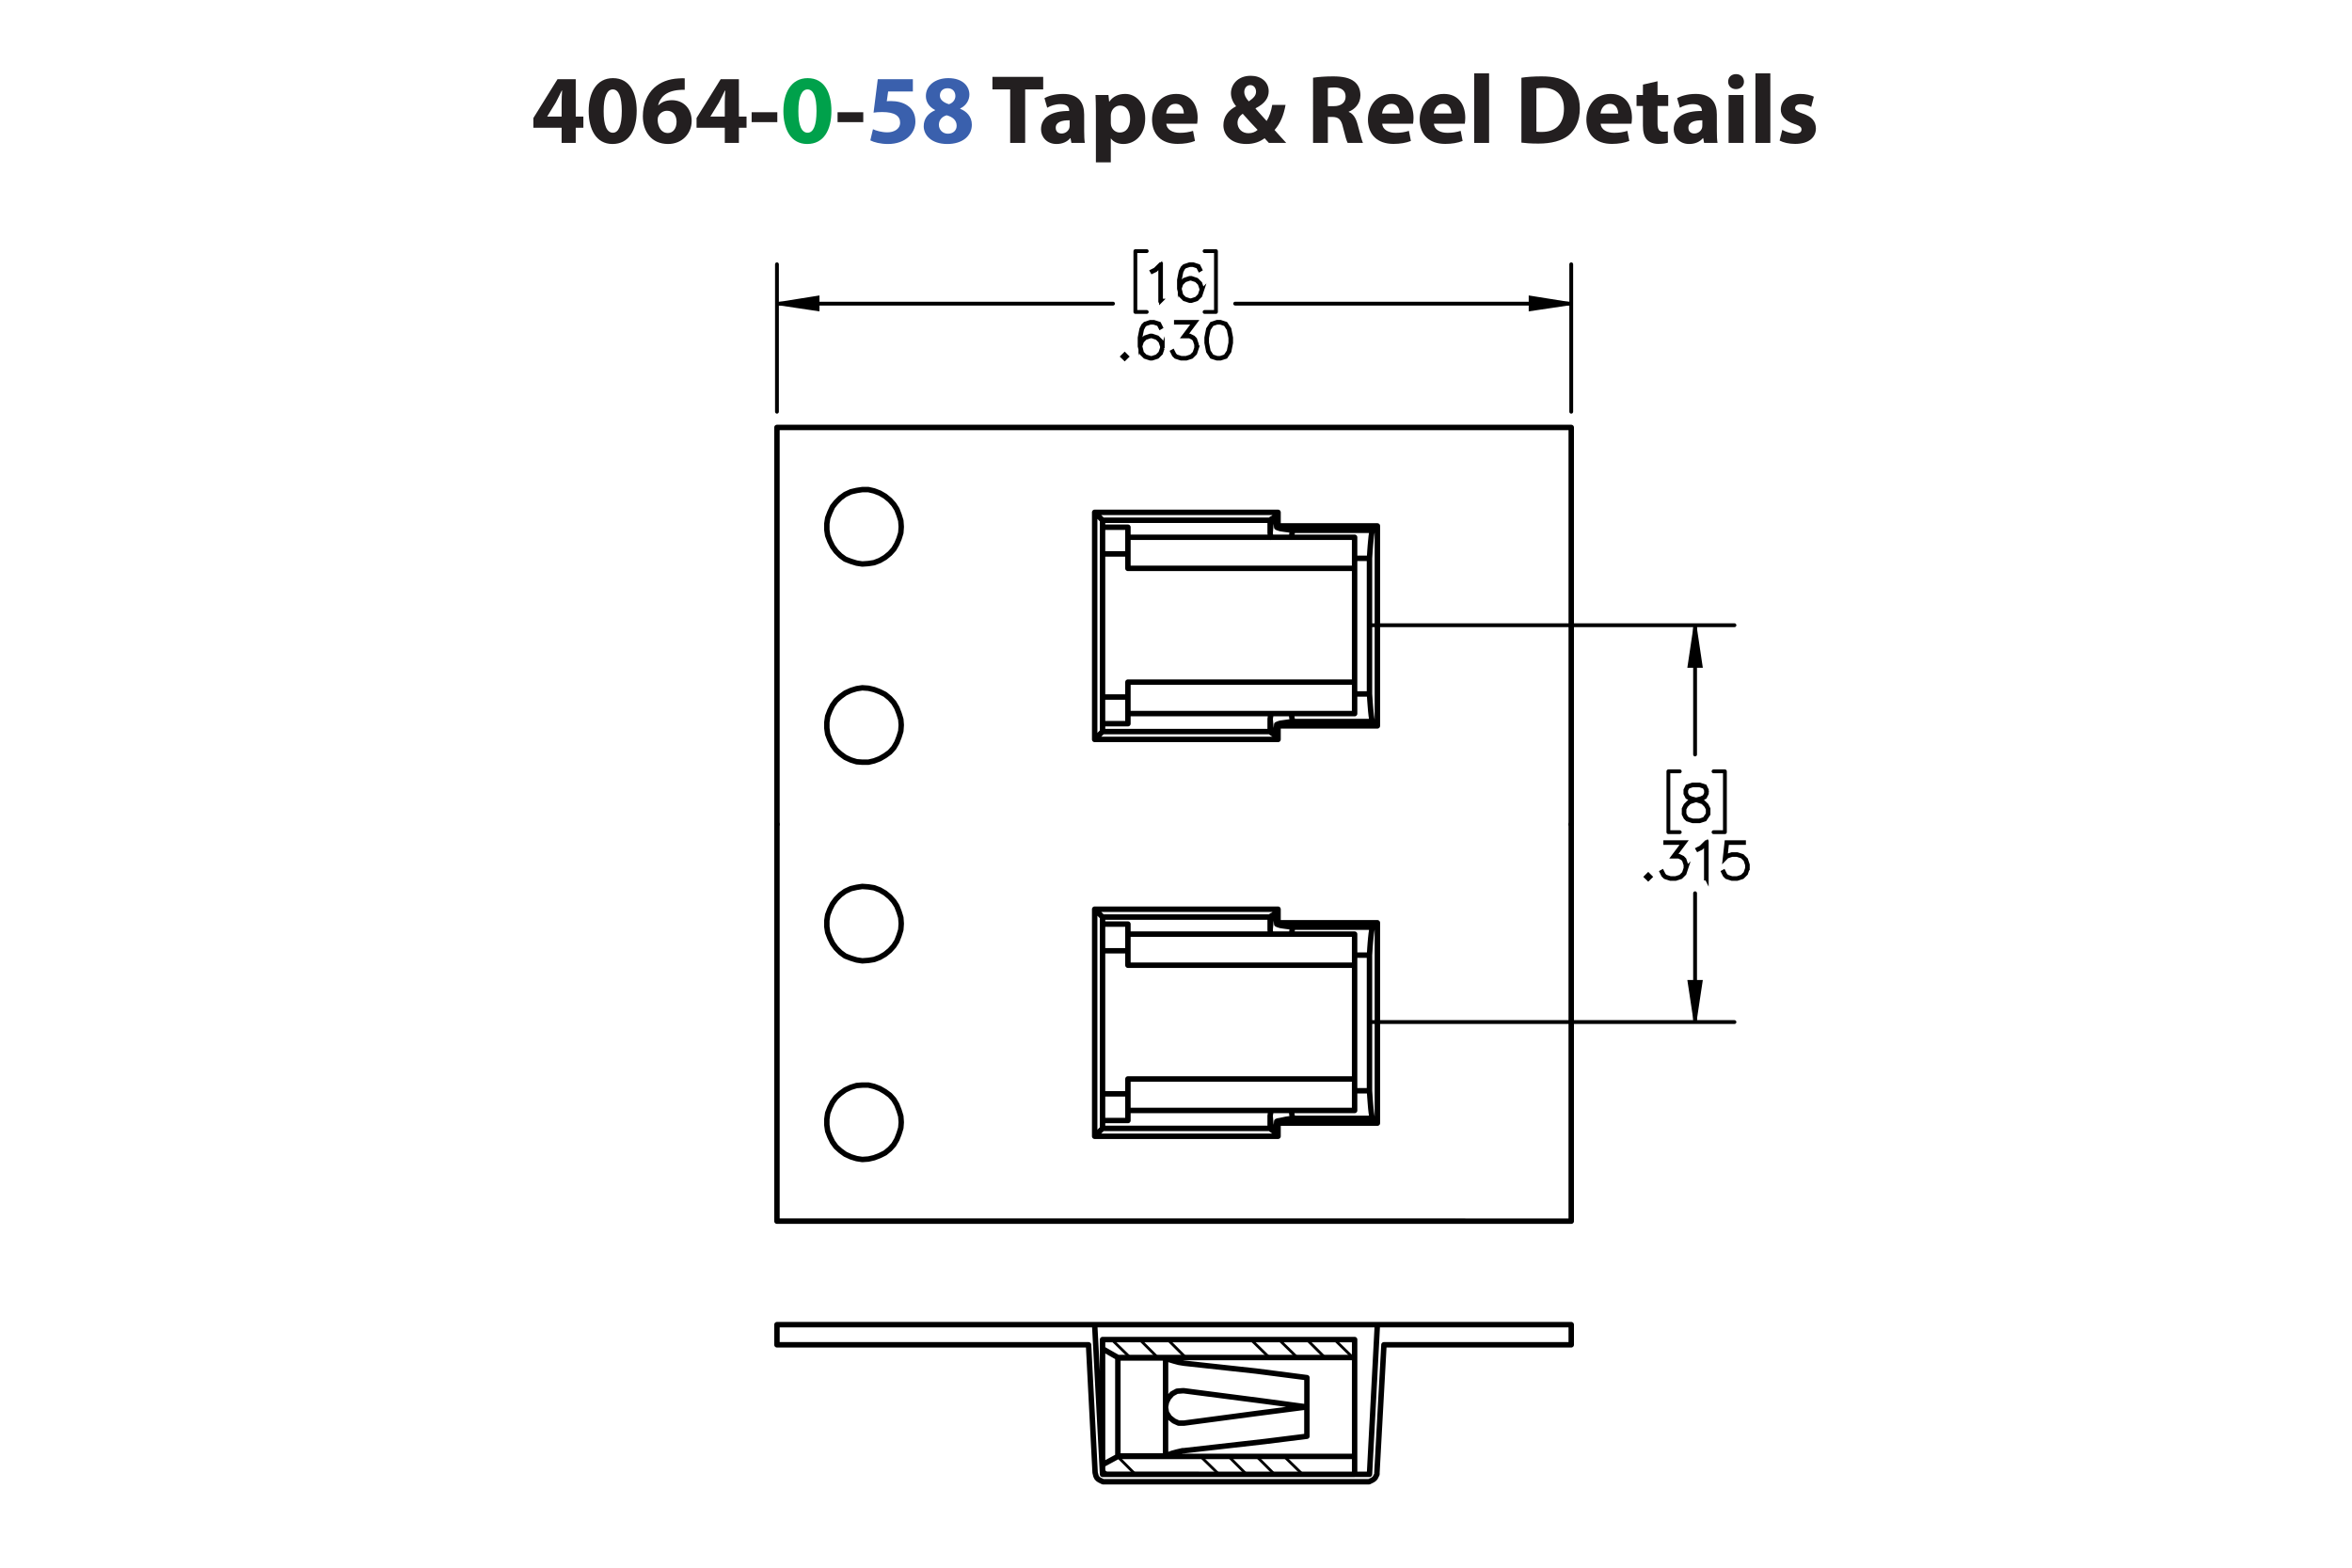 <?xml version="1.0" encoding="UTF-8"?><svg id="Layer_1" xmlns="http://www.w3.org/2000/svg" viewBox="0 0 432 288"><defs><style>.cls-1,.cls-2,.cls-3,.cls-4,.cls-5{stroke:#000;}.cls-1,.cls-3,.cls-4,.cls-5{fill:none;}.cls-1,.cls-3,.cls-5{stroke-linecap:round;stroke-linejoin:round;}.cls-2{stroke-width:.7px;}.cls-2,.cls-4{stroke-miterlimit:10;}.cls-3{stroke-width:.7px;}.cls-4,.cls-5{stroke-width:.51px;}.cls-6{fill:#00a14b;}.cls-7{fill:#231f20;}.cls-8{fill:#3a60ad;}</style></defs><g><path class="cls-7" d="M103.155,26.256v-2.791h-5.186v-1.782l4.429-7.13h3.349v6.86h1.404v2.052h-1.404v2.791h-2.593Zm0-4.843v-2.593c0-.703,.036-1.422,.09-2.179h-.072c-.378,.756-.684,1.44-1.081,2.179l-1.566,2.557v.036h2.629Z"/><path class="cls-7" d="M116.944,20.35c0,3.619-1.458,6.104-4.447,6.104-3.025,0-4.357-2.719-4.375-6.032,0-3.385,1.44-6.067,4.465-6.067,3.133,0,4.357,2.791,4.357,5.996Zm-6.068,.072c-.018,2.683,.63,3.961,1.692,3.961s1.639-1.333,1.639-3.997c0-2.593-.558-3.961-1.657-3.961-1.008,0-1.692,1.278-1.674,3.997Z"/><path class="cls-7" d="M125.763,16.497c-.306-.018-.63,0-1.062,.036-2.431,.198-3.511,1.44-3.817,2.809h.054c.576-.594,1.387-.936,2.485-.936,1.963,0,3.619,1.387,3.619,3.817,0,2.323-1.783,4.231-4.321,4.231-3.115,0-4.646-2.323-4.646-5.114,0-2.197,.81-4.033,2.071-5.204,1.17-1.062,2.683-1.638,4.519-1.728,.504-.036,.829-.036,1.099-.018v2.107Zm-1.495,5.87c0-1.081-.576-2.017-1.747-2.017-.738,0-1.35,.45-1.62,1.044-.072,.144-.108,.36-.108,.684,.054,1.242,.648,2.359,1.891,2.359,.973,0,1.585-.882,1.585-2.071Z"/><path class="cls-7" d="M133.125,26.256v-2.791h-5.186v-1.782l4.429-7.13h3.349v6.86h1.404v2.052h-1.404v2.791h-2.593Zm0-4.843v-2.593c0-.703,.036-1.422,.09-2.179h-.072c-.378,.756-.684,1.44-1.081,2.179l-1.566,2.557v.036h2.629Z"/><path class="cls-7" d="M142.772,20.62v1.818h-4.717v-1.818h4.717Z"/><path class="cls-6" d="M152.709,20.35c0,3.619-1.458,6.104-4.447,6.104-3.025,0-4.357-2.719-4.375-6.032,0-3.385,1.44-6.067,4.465-6.067,3.133,0,4.357,2.791,4.357,5.996Zm-6.068,.072c-.018,2.683,.63,3.961,1.692,3.961s1.639-1.333,1.639-3.997c0-2.593-.558-3.961-1.657-3.961-1.008,0-1.692,1.278-1.674,3.997Z"/><path class="cls-7" d="M158.558,20.62v1.818h-4.718v-1.818h4.718Z"/><path class="cls-8" d="M167.667,16.803h-4.537l-.252,1.8c.252-.036,.468-.036,.756-.036,1.117,0,2.251,.252,3.079,.847,.882,.594,1.422,1.566,1.422,2.935,0,2.179-1.873,4.106-5.023,4.106-1.422,0-2.611-.324-3.259-.666l.486-2.052c.522,.252,1.585,.576,2.647,.576,1.134,0,2.341-.54,2.341-1.783,0-1.206-.955-1.945-3.295-1.945-.648,0-1.099,.036-1.585,.108l.774-6.14h6.446v2.251Z"/><path class="cls-8" d="M169.662,23.195c0-1.404,.81-2.377,2.088-2.935v-.054c-1.134-.576-1.692-1.53-1.692-2.557,0-1.98,1.783-3.295,4.123-3.295,2.737,0,3.871,1.585,3.871,3.007,0,1.008-.54,1.998-1.693,2.575v.054c1.135,.432,2.143,1.404,2.143,2.917,0,2.124-1.783,3.547-4.502,3.547-2.971,0-4.339-1.675-4.339-3.259Zm6.05-.09c0-1.026-.756-1.639-1.836-1.927-.9,.252-1.422,.9-1.422,1.747-.018,.846,.63,1.639,1.656,1.639,.972,0,1.603-.63,1.603-1.458Zm-3.079-5.546c0,.792,.72,1.296,1.657,1.585,.63-.18,1.188-.756,1.188-1.494,0-.72-.414-1.44-1.423-1.44-.936,0-1.422,.612-1.422,1.35Z"/><path class="cls-7" d="M185.54,16.425h-3.259v-2.305h9.327v2.305h-3.313v9.831h-2.754v-9.831Z"/><path class="cls-7" d="M196.79,26.256l-.162-.882h-.054c-.576,.702-1.477,1.081-2.521,1.081-1.783,0-2.845-1.296-2.845-2.701,0-2.287,2.053-3.385,5.168-3.367v-.126c0-.468-.252-1.134-1.602-1.134-.9,0-1.855,.306-2.431,.666l-.504-1.765c.612-.342,1.818-.774,3.421-.774,2.935,0,3.871,1.728,3.871,3.799v3.061c0,.846,.036,1.656,.126,2.143h-2.466Zm-.324-4.159c-1.44-.018-2.557,.324-2.557,1.386,0,.702,.468,1.044,1.08,1.044,.684,0,1.243-.45,1.422-1.008,.036-.144,.054-.306,.054-.468v-.954Z"/><path class="cls-7" d="M201.288,20.404c0-1.152-.036-2.143-.072-2.953h2.377l.127,1.225h.036c.648-.936,1.657-1.423,2.935-1.423,1.927,0,3.655,1.675,3.655,4.483,0,3.205-2.035,4.718-3.998,4.718-1.062,0-1.891-.432-2.287-1.008h-.036v4.375h-2.737v-9.416Zm2.737,2.07c0,.216,.018,.414,.054,.576,.18,.738,.81,1.296,1.603,1.296,1.188,0,1.891-.99,1.891-2.485,0-1.404-.63-2.466-1.855-2.466-.774,0-1.458,.576-1.639,1.386-.036,.144-.054,.324-.054,.486v1.206Z"/><path class="cls-7" d="M214.213,22.727c.09,1.135,1.206,1.675,2.485,1.675,.936,0,1.692-.126,2.43-.36l.36,1.855c-.9,.36-1.999,.54-3.187,.54-2.989,0-4.699-1.728-4.699-4.483,0-2.233,1.386-4.7,4.447-4.7,2.844,0,3.925,2.215,3.925,4.394,0,.468-.055,.882-.091,1.08h-5.671Zm3.223-1.872c0-.666-.288-1.783-1.548-1.783-1.152,0-1.621,1.044-1.692,1.783h3.241Z"/><path class="cls-7" d="M233.06,26.256c-.252-.27-.504-.54-.792-.864-.792,.612-1.891,1.062-3.331,1.062-2.935,0-4.231-1.747-4.231-3.439,0-1.602,.919-2.754,2.305-3.475v-.072c-.521-.576-.918-1.477-.918-2.341,0-1.53,1.206-3.205,3.637-3.205,1.873,0,3.295,1.098,3.295,2.845,0,1.224-.72,2.269-2.394,3.115l-.018,.072c.702,.774,1.44,1.656,2.034,2.269,.486-.756,.864-1.873,1.026-2.953h2.449c-.324,1.837-.936,3.403-2.017,4.609,.684,.774,1.386,1.567,2.143,2.377h-3.188Zm-2.07-2.394c-.756-.756-1.746-1.855-2.737-2.971-.504,.36-.954,.882-.954,1.675,0,1.026,.774,1.908,2.017,1.908,.721,0,1.315-.27,1.675-.612Zm-2.449-6.986c0,.612,.288,1.152,.829,1.747,.882-.612,1.332-1.081,1.332-1.783,0-.576-.342-1.206-1.062-1.206-.702,0-1.099,.612-1.099,1.242Z"/><path class="cls-7" d="M241.176,14.282c.882-.144,2.196-.252,3.654-.252,1.801,0,3.062,.27,3.926,.954,.72,.576,1.116,1.422,1.116,2.539,0,1.548-1.099,2.61-2.143,2.989v.054c.846,.342,1.315,1.152,1.62,2.269,.378,1.368,.757,2.953,.99,3.421h-2.809c-.198-.342-.486-1.333-.847-2.827-.323-1.513-.846-1.927-1.962-1.945h-.828v4.771h-2.719V14.282Zm2.719,5.222h1.08c1.368,0,2.179-.684,2.179-1.747,0-1.116-.757-1.674-2.017-1.692-.666,0-1.045,.054-1.242,.09v3.349Z"/><path class="cls-7" d="M253.866,22.727c.09,1.135,1.206,1.675,2.484,1.675,.936,0,1.692-.126,2.431-.36l.36,1.855c-.9,.36-1.999,.54-3.188,.54-2.988,0-4.699-1.728-4.699-4.483,0-2.233,1.387-4.7,4.447-4.7,2.845,0,3.926,2.215,3.926,4.394,0,.468-.055,.882-.091,1.08h-5.671Zm3.223-1.872c0-.666-.288-1.783-1.549-1.783-1.152,0-1.62,1.044-1.692,1.783h3.241Z"/><path class="cls-7" d="M263.37,22.727c.09,1.135,1.206,1.675,2.484,1.675,.936,0,1.692-.126,2.431-.36l.36,1.855c-.9,.36-1.999,.54-3.188,.54-2.988,0-4.699-1.728-4.699-4.483,0-2.233,1.387-4.7,4.447-4.7,2.845,0,3.926,2.215,3.926,4.394,0,.468-.055,.882-.091,1.08h-5.671Zm3.223-1.872c0-.666-.288-1.783-1.549-1.783-1.152,0-1.62,1.044-1.692,1.783h3.241Z"/><path class="cls-7" d="M270.768,13.472h2.736v12.784h-2.736V13.472Z"/><path class="cls-7" d="M279.443,14.282c1.008-.162,2.322-.252,3.709-.252,2.305,0,3.799,.414,4.969,1.296,1.261,.936,2.053,2.431,2.053,4.573,0,2.323-.846,3.925-2.017,4.915-1.278,1.062-3.223,1.566-5.6,1.566-1.422,0-2.431-.09-3.114-.18V14.282Zm2.755,9.903c.233,.054,.611,.054,.954,.054,2.484,.018,4.104-1.351,4.104-4.249,.019-2.521-1.458-3.853-3.816-3.853-.612,0-1.009,.054-1.242,.108v7.94Z"/><path class="cls-7" d="M293.987,22.727c.091,1.135,1.207,1.675,2.485,1.675,.935,0,1.692-.126,2.431-.36l.36,1.855c-.9,.36-1.999,.54-3.188,.54-2.988,0-4.699-1.728-4.699-4.483,0-2.233,1.387-4.7,4.447-4.7,2.845,0,3.925,2.215,3.925,4.394,0,.468-.054,.882-.09,1.08h-5.672Zm3.224-1.872c0-.666-.288-1.783-1.549-1.783-1.152,0-1.62,1.044-1.692,1.783h3.241Z"/><path class="cls-7" d="M304.445,14.931v2.521h1.963v2.017h-1.963v3.187c0,1.062,.252,1.548,1.08,1.548,.343,0,.612-.036,.81-.072l.018,2.07c-.359,.144-1.008,.234-1.782,.234-.882,0-1.62-.306-2.053-.756-.504-.522-.756-1.368-.756-2.611v-3.601h-1.171v-2.017h1.171v-1.909l2.683-.612Z"/><path class="cls-7" d="M312.996,26.256l-.162-.882h-.054c-.576,.702-1.477,1.081-2.521,1.081-1.783,0-2.845-1.296-2.845-2.701,0-2.287,2.053-3.385,5.167-3.367v-.126c0-.468-.252-1.134-1.603-1.134-.9,0-1.855,.306-2.431,.666l-.504-1.765c.612-.342,1.818-.774,3.421-.774,2.935,0,3.871,1.728,3.871,3.799v3.061c0,.846,.036,1.656,.126,2.143h-2.467Zm-.324-4.159c-1.44-.018-2.557,.324-2.557,1.386,0,.702,.469,1.044,1.081,1.044,.684,0,1.242-.45,1.422-1.008,.036-.144,.054-.306,.054-.468v-.954Z"/><path class="cls-7" d="M320.321,15.002c0,.756-.576,1.369-1.476,1.369-.865,0-1.441-.612-1.423-1.369-.019-.792,.558-1.386,1.44-1.386,.882,0,1.44,.594,1.458,1.386Zm-2.826,11.253v-8.805h2.736v8.805h-2.736Z"/><path class="cls-7" d="M322.427,13.472h2.736v12.784h-2.736V13.472Z"/><path class="cls-7" d="M327.358,23.861c.505,.306,1.549,.666,2.359,.666,.828,0,1.17-.288,1.17-.738s-.271-.666-1.296-1.008c-1.819-.612-2.522-1.603-2.503-2.647,0-1.638,1.404-2.881,3.583-2.881,1.026,0,1.944,.234,2.484,.504l-.486,1.891c-.396-.216-1.152-.504-1.908-.504-.666,0-1.044,.271-1.044,.72,0,.415,.342,.63,1.422,1.008,1.675,.576,2.377,1.423,2.394,2.719,0,1.639-1.296,2.845-3.816,2.845-1.152,0-2.179-.252-2.846-.612l.486-1.962Z"/></g><g><g><path class="cls-2" d="M213.248,55.231h-.145v-6.447l-.828,.839-.643,.312-.07-.123,.621-.316,.964-.954h.101v6.689Z"/><path class="cls-2" d="M220.791,53.351l-.321,.971-.66,.655-.974,.316h-.335l-.973-.316-.661-.655-.321-1.288v-1.595l.312-1.591,.326-.65,.344-.33,.973-.325h.652l.99,.325,.326,.655-.128,.075-.309-.606-.902-.303h-.612l-.92,.303-.286,.299-.309,.611-.317,1.56v1.125l.181-.54,.661-.659,.973-.325h.335l.974,.325,.66,.659,.321,.971v.334Zm-.141-.022v-.294l-.309-.918-.604-.602-.92-.308h-.3l-.92,.308-.604,.602-.309,.91,.309,1.222,.604,.606,.92,.303h.3l.92-.303,.604-.606,.309-.918Z"/></g><g><path class="cls-2" d="M206.994,65.503l-.414,.404-.414-.404,.414-.413,.414,.413Zm-.198,0l-.216-.215-.216,.215,.216,.215,.216-.215Z"/><path class="cls-2" d="M213.565,63.939l-.321,.971-.661,.655-.974,.316h-.335l-.973-.316-.661-.655-.322-1.288v-1.595l.313-1.591,.326-.65,.344-.33,.973-.325h.652l.991,.325,.326,.655-.128,.075-.308-.606-.903-.303h-.612l-.92,.303-.286,.299-.309,.611-.317,1.56v1.125l.181-.54,.661-.659,.973-.325h.335l.974,.325,.661,.659,.321,.971v.334Zm-.141-.022v-.294l-.308-.918-.604-.602-.92-.308h-.299l-.92,.308-.604,.602-.308,.91,.308,1.222,.604,.606,.92,.303h.299l.92-.303,.604-.606,.308-.918Z"/><path class="cls-2" d="M219.845,63.939l-.321,.971-.66,.655-.974,.316h-.965l-.973-.316-.344-.334-.317-.637,.127-.07,.313,.62,.29,.299,.92,.303h.93l.92-.303,.604-.606,.309-.918v-.611l-.309-.918-.299-.286-.604-.308h-1.075l1.895-2.518h-3.326v-.145h3.616l-1.894,2.518h.819l.66,.325,.335,.343,.321,.971v.65Z"/><path class="cls-2" d="M226.125,62.994l-.312,1.591-.66,.98-.982,.316h-.652l-.981-.316-.656-.98-.317-1.591v-.967l.317-1.591,.656-.98,.981-.325h.652l.982,.325,.66,.98,.312,1.591v.967Zm-.141-.022v-.923l-.317-1.56-.604-.91-.911-.303h-.612l-.911,.303-.608,.91-.312,1.56v.923l.312,1.56,.608,.91,.911,.303h.612l.911-.303,.604-.91,.317-1.56Z"/></g><path class="cls-2" d="M313.809,149.566l-.655,.989-.982,.316h-1.281l-.973-.316-.343-.334-.326-.655v-.98l.326-.659,.655-.646,1.004-.334-.678-.162-.66-.334-.33-.664v-.668l.33-.672,.994-.325h1.281l.991,.325,.334,.672v.668l-.334,.664-.661,.334-.673,.162,.035,.009,.964,.325,.66,.646,.321,.659v.98Zm-.141-.035v-.909l-.309-.603-.603-.615-.929-.303-.3-.084-.295,.084-.929,.303-.607,.615-.304,.603v.909l.304,.603,.29,.299,.921,.303h1.241l.911-.303,.607-.901Zm-.317-3.779v-.598l-.299-.584-.902-.303h-1.241l-.903,.303-.299,.584v.598l.299,.594,.604,.294,.92,.237,.92-.237,.604-.294,.299-.594Z"/><g><path class="cls-2" d="M303.15,161.083l-.414,.404-.414-.404,.414-.413,.414,.413Zm-.198,0l-.216-.216-.216,.216,.216,.215,.216-.215Z"/><path class="cls-2" d="M309.724,159.519l-.322,.971-.66,.655-.974,.316h-.965l-.974-.316-.344-.334-.316-.638,.127-.07,.314,.62,.29,.299,.921,.303h.93l.92-.303,.604-.606,.309-.919v-.61l-.309-.919-.299-.285-.604-.308h-1.075l1.895-2.519h-3.326v-.144h3.616l-1.894,2.518h.819l.66,.325,.335,.343,.322,.972v.65Z"/><path class="cls-2" d="M313.481,161.399h-.145v-6.447l-.828,.84-.643,.311-.071-.123,.621-.316,.965-.953h.102v6.689Z"/><path class="cls-2" d="M321.026,159.519l-.322,.971-.66,.655-.974,.316h-.965l-.974-.316-.344-.334-.316-.638,.127-.07,.314,.62,.29,.299,.921,.303h.93l.92-.303,.604-.606,.309-.919v-.61l-.309-.919-.604-.602-.92-.308h-.93l-.921,.308-.44,.452,.34-3.106h3.224v.144h-3.097l-.286,2.562,.19-.181,.974-.32h.965l.974,.32,.66,.659,.322,.972v.65Z"/></g><path class="cls-4" d="M311.341,187.764l-1.125-7.475h2.251l-1.125,7.475m0-72.904l1.125,7.556h-2.251l1.125-7.556"/><path class="cls-4" d="M288.594,55.782l-7.556,1.125v-2.331l7.556,1.206m-145.888,0l7.556-1.206v2.331l-7.556-1.125"/><path class="cls-3" d="M311.341,187.764v-23.666m0-49.238v23.747m-59.641,49.156h66.875m-66.875-72.904h66.875m-1.755,38.019h-2.09m2.09-11.173v11.173m-2.09-11.173h2.09m-10.382,11.173h2.09m-2.09-11.173v11.173m2.09-11.173h-2.09"/><path class="cls-3" d="M288.594,55.782h-61.731m-84.157,0h61.731m84.157,19.854v-27.088m-145.888,27.088v-27.088m80.633,8.761h-2.09m2.09-11.173v11.173m-2.09-11.173h2.09m-14.803,11.173h2.09m-2.09-11.173v11.173m2.09-11.173h-2.09"/><path d="M311.341,187.764l-1.125-7.475h2.251m-1.125-65.428l1.125,7.556h-2.251"/><path d="M288.594,55.782l-7.556,1.125v-2.331m-138.332,1.206l7.556-1.206v2.331"/><path class="cls-5" d="M208.536,270.85l-3.296-3.296m34,3.296l-3.376-3.296m-32.473,3.296l-.884-.884m31.589,.884l-3.296-3.296m-1.849,3.296l-3.296-3.296m-1.768,3.296l-3.376-3.296m-2.733-18.166l-3.296-3.296m34,3.296l-3.376-3.296m-32.473,3.296l-3.296-3.296m34,3.296l-3.296-3.296m-32.473,3.296l-3.376-3.296m34.081,3.296l-3.376-3.296m-1.768,3.296l-3.376-3.296"/><path class="cls-1" d="M205.321,267.474v-18.005m8.761,9.002l.161-.884,.402-.804,.643-.723,.884-.482,1.045-.08h.241m-3.376,2.974v-9.002m3.376,6.028l14.87,1.929,7.716,1.045m0,0v-5.385m0,0l-9.324-1.206-13.262-1.447m0,0l-.965-.161-.884-.241-.804-.241-.563-.241-.161-.08m3.376,11.976h-.965l-.884-.402-.804-.643-.563-.884-.161-.965v-.08m25.962,5.385v-5.385m0,0l-9.324,1.206-13.262,1.768m-3.376,6.028v-9.002m0,9.002h.161l.402-.241,.643-.241,.884-.241,1.045-.241h.241m0,0l14.87-1.688,7.716-.965m-38.984-20.497h33.679m18.246,0h-18.246m53.854,0h-35.608m-1.447,27.49l1.447-27.49m-1.447,27.49h-17.683m54.738-23.792h-34.402m-3.054,25.159h.322l.322-.161,.322-.161,.241-.161,.241-.241,.161-.322,.161-.322v-.322m0,0l1.286-23.471m34.402-3.697v3.697m-87.533-3.697h-58.355m58.355,0l1.447,27.49m17.683,0h-17.683m-2.572-23.792h-57.23m0,0v-3.697m57.23,3.697l1.206,23.471m0,0l.08,.322,.08,.322,.161,.322,.241,.241,.241,.161,.322,.161,.322,.161h.402m48.147,0h-48.147m-.482-24.435v21.3m46.298-22.988v3.296m0-3.296h-46.298m0,1.688v-1.688m2.813,3.296l-2.813-1.608m2.813,1.608v18.166m43.485-18.166v18.166m0-18.166h-43.485m-2.813,19.693l2.813-1.527m-2.813,3.296v-1.768m0,1.768h46.298m0-3.296v3.296m-43.485-3.296h43.485m-34.724-18.085h-8.761m0,18.005h8.761"/><path class="cls-1" d="M237.553,170.322l-.161,.241-.08,.402-.08,.563-.08,.08m0,32.393l.08,.322,.08,.563,.08,.402,.161,.161m-35.045,.402h0v-4.903m4.662,4.903h0v-4.903m41.636,3.054v-5.787m-41.636-23.551v-4.903m-4.662,4.903v-4.903m46.298,28.454v-20.898m-41.636-2.652h-4.662m0,0v26.284m0,0h4.662m0,0v-2.733m0,0h41.636m-41.636-20.898v-2.652m41.636,2.652h-41.636m41.636,0v-5.707m-15.513,35.688v-2.331m0-34.161v-2.331m18.246,6.993h-2.733m0,24.918h2.733m-18.166-28.776v-.08l-.08-.723m0,0l.08-.965,.08-.884,.08-.723m-.241,36.733l.161-.965m.08,3.537l-.08-.723-.08-.804-.08-1.045m1.206,1.125l-.08,.884-.08,.723-.08,.563m0-40.752l.08,.643,.08,.723,.08,.884m.241-2.733l-.482,.482m-.965,.965h-30.785m31.026-.241l-.241,.241m.241-.241l.161-.08,.161-.08,.161-.08,.08-.08,.08-.241v-.08l.08-.08m17.924,37.939h-14.629m0,0h-.08l-1.206,.161-1.125,.241-.482,.08-.161,.161m.241,.241l-.241-.241m17.04-5.707v-24.918m.643,29.981l-.161-.161-.08-.402-.08-.563-.08-.723-.08-.965-.08-1.045-.08-1.206m1.447,5.948l-.804-.884m-.643-29.981l.08-1.286,.08-1.045,.08-.884,.08-.723,.08-.563,.08-.402,.161-.241m-17.442-.804l-.241,.241m0,0h0l.161,.08,.241,.08,.241,.08,.482,.08,.563,.08,.643,.08,.643,.08h.08m0,0h14.629m0,0l.804-.804m-19.693,37.778l.241,.241m-31.026-.241h30.785m.965,.965l.482,.482m-.482-.482l-.08-.08v-.161l-.08-.08-.322-.241-.08-.08-.161-.08m-31.026-39.064l-1.447-1.447m1.447,40.27l-1.447,1.447m1.447-2.894v1.447m0-38.823v1.286m-36.974-.08l-.08-1.125-.322-1.045-.402-1.045-.563-.884-.723-.804-.884-.723-.965-.563-1.045-.402-1.045-.161-1.125-.08-1.045,.161-1.045,.241-1.045,.482-.884,.643-.804,.804-.643,.884-.482,.965-.402,1.045-.161,1.045v1.125l.161,1.045,.402,1.045,.482,.965,.643,.884,.804,.804,.884,.643,1.045,.402,1.045,.322,1.045,.161,1.125-.08,1.045-.161,1.045-.402,.965-.563,.884-.723,.723-.804,.563-.884,.402-1.045,.322-1.045,.08-1.125m0,36.492l-.08-1.125-.322-1.045-.402-1.045-.563-.965-.723-.804-.884-.643-.965-.563-1.045-.402-1.045-.241h-1.125l-1.045,.08-1.045,.322-1.045,.482-.884,.643-.804,.723-.643,.884-.482,.965-.402,1.045-.161,1.125v1.045l.161,1.125,.402,1.045,.482,.965,.643,.884,.804,.723,.884,.643,1.045,.482,1.045,.322,1.045,.161,1.125-.08,1.045-.241,1.045-.402,.965-.482,.884-.723,.723-.804,.563-.965,.402-1.045,.322-1.045,.08-1.045m35.528-39.145h33.679m0,0v2.492m18.246,0h-18.246m18.246,0v36.813m-18.246,0h18.246m-18.246,2.411v-2.411m0,2.411h-33.679m0,0v-41.717m87.533,57.31H142.706m145.888-72.904v72.904m-145.888,0v-72.904m59.802,54.416h4.662m0-1.849h41.636m-41.636-34.241h-4.662m46.298,1.849h-41.636m27.088-3.537h.08v.402l.08,.482,.08,.643v.161m0,36.251v.161l-.08,.643-.08,.482v.322l-.08,.161"/><path class="cls-1" d="M237.553,97.418l-.161,.241-.08,.322-.08,.563-.08,.161m0,32.393l.08,.322,.08,.563,.08,.402,.161,.161m-35.045,.402h0v-4.903m4.662,4.903h0v-4.903m41.636,3.054v-5.787m-41.636-23.551v-4.903m-4.662,4.903v-4.903m46.298,28.454v-20.898m-41.636-2.652h-4.662m0,0v26.284m0,0h4.662m0,0v-2.733m0,0h41.636m-41.636-20.898v-2.652m41.636,2.652h-41.636m41.636,0v-5.707m-15.513,35.688v-2.331m0-34.161v-2.331m18.246,6.993h-2.733m0,24.918h2.733m-18.166-28.776v-.08l-.08-.723m0,0l.08-.965,.08-.884,.08-.723m-.241,36.733l.161-.965m.08,3.537l-.08-.723-.08-.884-.08-.965m1.206,1.125l-.08,.884-.08,.723-.08,.563m0-40.752l.08,.563,.08,.804,.08,.884m.241-2.733l-.482,.482m-.965,.965h-30.785m31.026-.241l-.241,.241m.241-.241l.161-.08,.161-.08,.161-.08,.08-.161,.08-.161v-.08l.08-.08m17.924,37.939h-14.629m0,0h-.08l-1.206,.161-1.125,.161-.482,.161-.161,.161m.241,.161l-.241-.161m17.04-5.707v-24.918m.643,29.981l-.161-.161-.08-.402-.08-.563-.08-.723-.08-.965-.08-1.045-.08-1.206m1.447,5.868l-.804-.804m-.643-29.981l.08-1.286,.08-1.045,.08-.884,.08-.804,.08-.563,.08-.322,.161-.241m-17.442-.804l-.241,.241m0,0h0l.161,.08,.241,.08,.241,.08,.482,.08,.563,.08,.643,.08,.643,.08h.08m0,0h14.629m0,0l.804-.804m-19.693,37.778l.241,.241m-31.026-.241h30.785m.965,.965l.482,.482m-.482-.482l-.08-.08v-.161l-.08-.161-.322-.161-.08-.08-.161-.08m-31.026-39.064l-1.447-1.447m1.447,40.27l-1.447,1.447m1.447-2.894v1.447m0-38.823v1.286m-36.974-.08l-.08-1.125-.322-1.045-.402-1.045-.563-.884-.723-.804-.884-.723-.965-.563-1.045-.402-1.045-.241h-1.125l-1.045,.161-1.045,.241-1.045,.482-.884,.643-.804,.804-.643,.804-.482,1.045-.402,1.045-.161,1.045v1.125l.161,1.045,.402,1.045,.482,.965,.643,.884,.804,.804,.884,.643,1.045,.402,1.045,.322,1.045,.161,1.125-.08,1.045-.161,1.045-.402,.965-.563,.884-.723,.723-.804,.563-.965,.402-.965,.322-1.045,.08-1.125m0,36.412l-.08-1.045-.322-1.045-.402-1.045-.563-.965-.723-.804-.884-.723-.965-.482-1.045-.402-1.045-.241-1.125-.08-1.045,.161-1.045,.322-1.045,.482-.884,.643-.804,.723-.643,.884-.482,.965-.402,1.045-.161,1.125v1.045l.161,1.125,.402,1.045,.482,.965,.643,.884,.804,.723,.884,.643,1.045,.482,1.045,.322,1.045,.08h1.125l1.045-.241,1.045-.402,.965-.563,.884-.643,.723-.804,.563-.965,.402-1.045,.322-1.045,.08-1.125m35.528-39.064h33.679m0,0v2.492m18.246,0h-18.246m18.246,0v36.733m-18.246,0h18.246m-18.246,2.492v-2.492m0,2.492h-33.679m0,0v-41.717m87.533-15.594v72.904M142.706,78.529h145.888m-145.888,72.904V78.529m59.802,54.416h4.662m0-1.849h41.636m-41.636-34.241h-4.662m46.298,1.849h-41.636m27.088-3.617l.08,.08v.402l.08,.482,.08,.643v.161m0,36.251v.161l-.08,.643-.08,.482v.322l-.08,.161"/></g></svg>